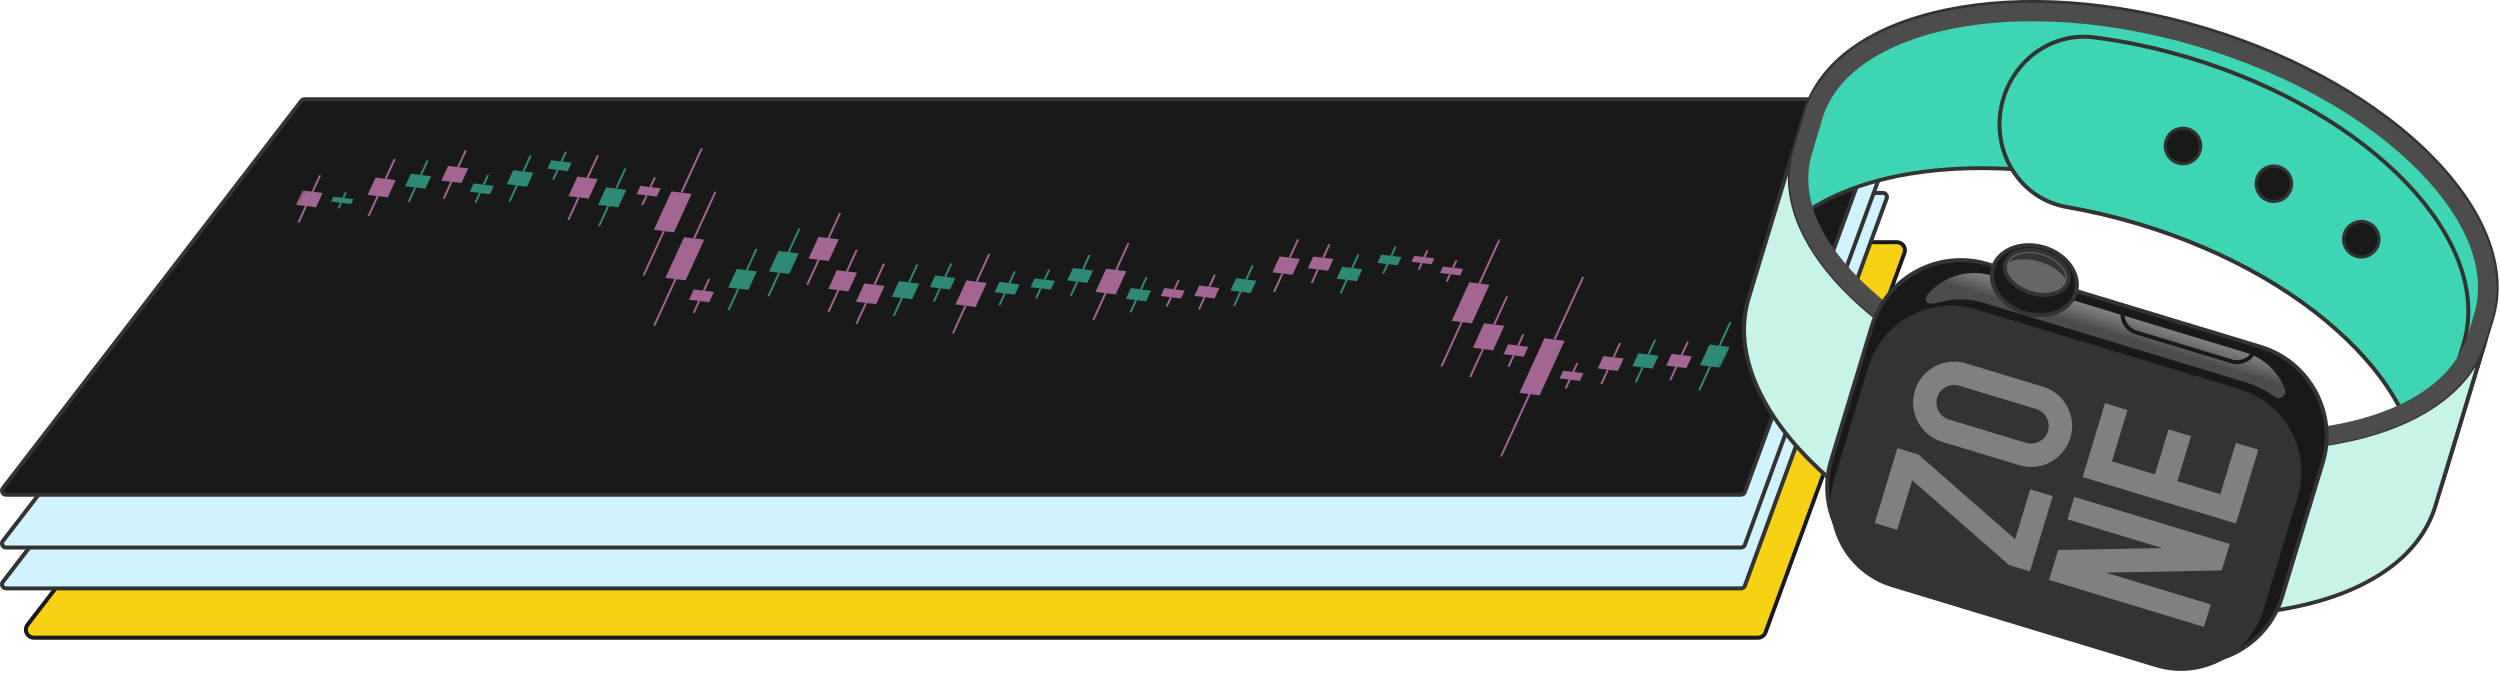 <svg width="624" height="168" viewBox="0 0 624 168" fill="none" xmlns="http://www.w3.org/2000/svg">
<g clip-path="url(#clip0_12195_2189)">
<path d="M438.79 159.17H8.46C6.8 159.17 5.86 157.26 6.88 155.95L79.85 61.23C80.23 60.74 80.81 60.45 81.43 60.45H473.46C474.85 60.45 475.82 61.83 475.34 63.14L440.66 157.85C440.37 158.64 439.62 159.16 438.78 159.16L438.79 159.17Z" fill="#F7D114"/>
<path d="M438.79 159.67H8.46C7.5 159.67 6.64 159.13 6.22 158.27C5.8 157.41 5.9 156.4 6.48 155.64L79.45 60.93C79.92 60.32 80.66 59.96 81.43 59.96H473.46C474.28 59.96 475.04 60.36 475.51 61.03C475.98 61.7 476.09 62.56 475.81 63.32L441.13 158.03C440.77 159.01 439.83 159.67 438.78 159.67H438.79ZM81.43 60.95C80.96 60.95 80.53 61.16 80.24 61.53L7.27 156.25C6.91 156.71 6.85 157.3 7.11 157.83C7.37 158.35 7.87 158.67 8.46 158.67H438.79C439.42 158.67 439.98 158.27 440.2 157.69L474.88 62.98C475.05 62.51 474.99 62.01 474.7 61.6C474.41 61.19 473.97 60.96 473.47 60.96H81.43V60.95Z" fill="#191919"/>
<path d="M434.56 146.86H1.5C0.67 146.86 0.2 145.91 0.71 145.25L75.22 48.54C75.41 48.29 75.7 48.15 76.01 48.15H469.97C470.66 48.15 471.15 48.84 470.91 49.49L435.5 146.2C435.36 146.59 434.98 146.86 434.56 146.86Z" fill="#D1F3FF"/>
<path d="M434.561 147.36H1.501C0.921 147.36 0.411 147.04 0.151 146.52C-0.099 146 -0.039 145.4 0.311 144.94L74.831 48.24C75.111 47.87 75.561 47.66 76.021 47.66H469.981C470.471 47.66 470.931 47.9 471.211 48.3C471.491 48.7 471.561 49.22 471.391 49.68L435.981 146.39C435.771 146.98 435.201 147.37 434.571 147.37L434.561 147.36ZM76.011 48.65C75.861 48.65 75.711 48.72 75.611 48.84L1.111 145.56C0.991 145.72 0.971 145.91 1.061 146.09C1.151 146.27 1.311 146.37 1.511 146.37H434.571C434.781 146.37 434.971 146.24 435.041 146.04L470.451 49.33C470.511 49.17 470.491 49.01 470.391 48.87C470.301 48.73 470.151 48.66 469.981 48.66H76.011V48.65Z" fill="#333333"/>
<path d="M434.56 136.66H1.5C0.67 136.66 0.2 135.71 0.71 135.05L75.22 38.34C75.41 38.09 75.7 37.95 76.01 37.95H469.97C470.66 37.95 471.15 38.64 470.91 39.29L435.5 136C435.36 136.39 434.98 136.66 434.56 136.66Z" fill="#D1F3FF"/>
<path d="M434.561 137.16H1.501C0.921 137.16 0.411 136.84 0.151 136.32C-0.099 135.8 -0.039 135.2 0.311 134.74L74.831 38.03C75.111 37.66 75.561 37.45 76.021 37.45H469.981C470.471 37.45 470.931 37.69 471.211 38.09C471.491 38.49 471.561 39.01 471.391 39.46L435.981 136.17C435.771 136.76 435.201 137.15 434.571 137.15L434.561 137.16ZM76.011 38.45C75.861 38.45 75.711 38.52 75.611 38.64L1.111 135.35C0.991 135.5 0.971 135.7 1.061 135.88C1.151 136.05 1.311 136.16 1.511 136.16H434.571C434.781 136.16 434.971 136.03 435.041 135.83L470.451 39.12C470.511 38.96 470.491 38.8 470.391 38.66C470.291 38.52 470.151 38.45 469.981 38.45H76.011Z" fill="#333333"/>
<path d="M434.56 123.48H1.5C0.67 123.48 0.2 122.53 0.71 121.87L75.22 25.15C75.41 24.9 75.7 24.76 76.01 24.76H469.97C470.66 24.76 471.15 25.45 470.91 26.1L435.5 122.81C435.36 123.2 434.98 123.47 434.56 123.47V123.48Z" fill="#191919"/>
<path d="M434.561 123.98H1.501C0.921 123.98 0.411 123.66 0.151 123.14C-0.099 122.62 -0.039 122.02 0.311 121.56L74.831 24.849C75.111 24.48 75.561 24.27 76.021 24.27H469.981C470.471 24.27 470.931 24.509 471.211 24.91C471.491 25.309 471.561 25.829 471.391 26.279L435.981 122.99C435.771 123.58 435.201 123.97 434.571 123.97L434.561 123.98ZM76.011 25.259C75.861 25.259 75.711 25.329 75.611 25.459L1.111 122.17C0.991 122.33 0.971 122.52 1.061 122.7C1.151 122.88 1.311 122.98 1.511 122.98H434.571C434.781 122.98 434.971 122.85 435.041 122.65L470.451 25.939C470.511 25.779 470.491 25.619 470.391 25.48C470.291 25.34 470.151 25.27 469.981 25.27H76.011V25.259Z" fill="#333333"/>
<g opacity="0.6">
<mask id="mask0_12195_2189" style="mask-type:luminance" maskUnits="userSpaceOnUse" x="62" y="19" width="381" height="101">
<path d="M62.191 70.11L91.751 19.99L442.611 69.3L413.051 119.42L62.191 70.11Z" fill="white"/>
</mask>
<g mask="url(#mask0_12195_2189)">
<path d="M427.091 91.5L426.581 91.44L423.861 97.38L424.371 97.44L427.091 91.5ZM432.171 80.39L431.671 80.33L428.951 86.27L429.461 86.33L432.181 80.39" fill="#3DD5B3"/>
<path d="M418.671 91.579L418.171 91.519L416.631 94.879L417.131 94.939L418.671 91.59M421.541 85.309L421.031 85.249L419.501 88.6L420.001 88.659L421.541 85.299" fill="#FF99E2"/>
<path d="M410.221 91.73L409.721 91.67L408.021 95.39L408.531 95.45L410.232 91.74M413.392 84.78L412.892 84.72L411.191 88.43L411.691 88.49L413.392 84.77" fill="#3DD5B3"/>
<path d="M401.581 92.31L401.071 92.25L399.441 95.81L399.941 95.87L401.571 92.31M404.621 85.65L404.111 85.59L402.481 89.15L402.991 89.21L404.621 85.65Z" fill="#FF99E2"/>
<path d="M392.051 94.8L391.542 94.74L390.521 96.97L391.031 97.03L392.051 94.81M393.952 90.64L393.452 90.58L392.431 92.81L392.931 92.87L393.952 90.64Z" fill="#FF99E2"/>
<path d="M382.031 98.39L381.521 98.33L374.361 113.99L374.871 114.05L382.031 98.39ZM395.421 69.12L394.911 69.06L387.751 84.72L388.261 84.78L395.421 69.12Z" fill="#FF99E2"/>
<path d="M378.062 88.75L377.552 88.69L376.262 91.52L376.772 91.58L378.062 88.75ZM380.482 83.47L379.972 83.41L378.682 86.23L379.192 86.29L380.482 83.46" fill="#FF99E2"/>
<path d="M370.411 87.14L369.911 87.08L366.691 94.11L367.201 94.17L370.411 87.14ZM376.421 74L375.921 73.94L372.701 80.97L373.201 81.03L376.411 74" fill="#FF99E2"/>
<path d="M365.101 80.43L364.591 80.37L359.531 91.44L360.031 91.5L365.091 80.43M374.571 59.73L374.061 59.67L369.001 70.74L369.511 70.8L374.581 59.73" fill="#FF99E2"/>
<path d="M362.192 68.47L361.692 68.41L360.842 70.26L361.342 70.32L362.192 68.47ZM363.782 65.01L363.272 64.95L362.422 66.8L362.932 66.86L363.782 65.01Z" fill="#FF99E2"/>
<path d="M355.102 65.67L354.592 65.61L353.822 67.3L354.332 67.36L355.102 65.67ZM356.542 62.5L356.042 62.44L355.272 64.14L355.772 64.2L356.542 62.51" fill="#FF99E2"/>
<path d="M346.592 65.95L346.082 65.89L345.002 68.25L345.502 68.31L346.582 65.94M348.612 61.53L348.112 61.47L347.032 63.84L347.532 63.9L348.612 61.54" fill="#3DD5B3"/>
<path d="M336.402 69.89L335.892 69.83L334.332 73.25L334.832 73.31L336.392 69.89M339.322 63.5L338.812 63.44L337.252 66.86L337.762 66.92L339.322 63.5Z" fill="#3DD5B3"/>
<path d="M329.2 67.3L328.69 67.24L327.15 70.61L327.66 70.67L329.2 67.3ZM332.09 60.99L331.58 60.93L330.04 64.3L330.55 64.36L332.09 60.99Z" fill="#FF99E2"/>
<path d="M320.362 68.31L319.852 68.25L317.762 72.82L318.272 72.88L320.362 68.31ZM324.272 59.77L323.762 59.71L321.672 64.28L322.182 64.34L324.272 59.77Z" fill="#FF99E2"/>
<path d="M309.892 72.87L309.392 72.81L307.771 76.35L308.271 76.41L309.892 72.86M312.931 66.24L312.431 66.18L310.811 69.73L311.311 69.79L312.931 66.25" fill="#3DD5B3"/>
<path d="M300.901 74.21L300.392 74.15L299.021 77.15L299.521 77.21L300.892 74.21M303.471 68.6L302.961 68.54L301.591 71.54L302.102 71.6L303.471 68.6Z" fill="#FF99E2"/>
<path d="M292.511 74.23L292.011 74.17L290.961 76.45L291.461 76.51L292.511 74.22M294.461 69.96L293.961 69.9L292.911 72.19L293.411 72.25L294.461 69.97" fill="#FF99E2"/>
<path d="M283.812 74.93L283.312 74.87L281.912 77.94L282.412 78L283.812 74.93ZM286.432 69.19L285.932 69.13L284.532 72.2L285.032 72.26L286.432 69.19Z" fill="#3DD5B3"/>
<path d="M276.211 73.21L275.701 73.15L272.641 79.83L273.151 79.89L276.211 73.21ZM281.931 60.72L281.421 60.66L278.361 67.34L278.871 67.4L281.931 60.72Z" fill="#FF99E2"/>
<path d="M269.151 70.32L268.642 70.26L267.021 73.81L267.531 73.87L269.151 70.32ZM272.191 63.69L271.681 63.63L270.061 67.18L270.572 67.24L272.191 63.69Z" fill="#3DD5B3"/>
<path d="M260.002 72.01L259.492 71.95L258.342 74.46L258.852 74.52L260.002 72.01ZM262.142 67.32L261.632 67.26L260.482 69.77L260.992 69.83L262.142 67.32Z" fill="#3DD5B3"/>
<path d="M251.041 73.27L250.541 73.21L249.191 76.15L249.691 76.21L251.041 73.26M253.561 67.76L253.061 67.7L251.711 70.65L252.211 70.71L253.561 67.77" fill="#3DD5B3"/>
<path d="M241.262 76.34L240.752 76.28L237.582 83.2L238.092 83.26L241.262 76.34ZM247.182 63.4L246.682 63.34L243.512 70.26L244.012 70.32L247.182 63.4Z" fill="#FF99E2"/>
<path d="M234.862 71.99L234.362 71.93L232.842 75.25L233.342 75.31L234.862 71.99ZM237.712 65.78L237.202 65.72L235.682 69.04L236.182 69.1L237.702 65.78" fill="#3DD5B3"/>
<path d="M225.382 74.4L224.872 74.34L222.832 78.8L223.342 78.86L225.382 74.4ZM229.202 66.05L228.692 65.99L226.652 70.45L227.162 70.51L229.202 66.05Z" fill="#3DD5B3"/>
<path d="M216.431 75.629L215.921 75.57L213.531 80.8L214.041 80.86L216.431 75.629ZM220.911 65.85L220.401 65.79L218.011 71.019L218.521 71.08L220.911 65.85Z" fill="#FF99E2"/>
<path d="M209.511 72.45L209.001 72.39L206.541 77.78L207.051 77.84L209.511 72.45ZM214.111 62.38L213.601 62.32L211.141 67.71L211.651 67.77L214.111 62.38Z" fill="#FF99E2"/>
<path d="M204.6 64.87L204.09 64.81L201.23 71.05L201.74 71.11L204.6 64.87ZM209.93 53.21L209.42 53.15L206.56 59.39L207.07 59.45L209.93 53.21Z" fill="#FF99E2"/>
<path d="M194.731 68.1L194.221 68.04L191.521 73.939L192.031 73.999L194.731 68.109M199.781 57.08L199.271 57.02L196.571 62.91L197.081 62.969L199.781 57.069" fill="#3DD5B3"/>
<path d="M184.532 72.09L184.032 72.03L181.602 77.35L182.102 77.41L184.532 72.09ZM189.072 62.15L188.572 62.09L186.142 67.41L186.642 67.47L189.072 62.15Z" fill="#3DD5B3"/>
<path d="M174.75 75.15L174.25 75.09L172.9 78.05L173.4 78.11L174.75 75.15ZM177.27 69.62L176.77 69.56L175.42 72.52L175.92 72.58L177.27 69.62Z" fill="#FF99E2"/>
<path d="M168.861 69.69L168.361 69.63L163.021 81.3L163.521 81.36L168.861 69.69ZM178.841 47.87L178.341 47.81L173.001 59.48L173.501 59.54L178.841 47.87Z" fill="#FF99E2"/>
<path d="M165.961 57.72L165.451 57.66L160.391 68.71L160.891 68.77L165.951 57.72M175.421 37.05L174.911 36.99L169.851 48.04L170.361 48.1L175.421 37.04" fill="#FF99E2"/>
<path d="M161.661 48.8L161.161 48.74L160.061 51.14L160.561 51.2L161.661 48.8ZM163.711 44.32L163.211 44.26L162.111 46.66L162.611 46.72L163.711 44.32Z" fill="#FF99E2"/>
<path d="M152.062 51.47L151.552 51.41L149.262 56.42L149.762 56.48L152.062 51.46M156.352 42.09L155.842 42.03L153.552 47.04L154.062 47.1L156.352 42.09Z" fill="#3DD5B3"/>
<path d="M144.672 49.3L144.172 49.24L141.602 54.86L142.102 54.92L144.672 49.3ZM149.482 38.79L148.982 38.73L146.412 44.35L146.912 44.41L149.482 38.79Z" fill="#FF99E2"/>
<path d="M139.432 42.44L138.932 42.38L137.822 44.81L138.322 44.87L139.432 42.44ZM141.512 37.9L141.012 37.84L139.902 40.27L140.402 40.33L141.512 37.9Z" fill="#3DD5B3"/>
<path d="M129.262 46.33L128.762 46.27L126.922 50.3L127.422 50.359L129.262 46.33ZM132.712 38.809L132.212 38.749L130.372 42.779L130.882 42.84L132.722 38.809" fill="#3DD5B3"/>
<path d="M120.032 48.19L119.522 48.13L118.422 50.53L118.932 50.59L120.032 48.2M122.082 43.71L121.582 43.65L120.482 46.05L120.992 46.11L122.092 43.71" fill="#3DD5B3"/>
<path d="M112.92 45.42L112.41 45.36L110.48 49.58L110.98 49.64L112.91 45.42M116.53 37.53L116.03 37.47L114.1 41.69L114.6 41.75L116.53 37.53Z" fill="#FF99E2"/>
<path d="M103.902 46.819L103.392 46.76L101.742 50.36L102.252 50.419L103.902 46.819ZM106.972 40.099L106.462 40.04L104.812 43.639L105.322 43.7L106.972 40.099Z" fill="#3DD5B3"/>
<path d="M94.532 48.97L94.022 48.91L91.752 53.86L92.252 53.92L94.522 48.97M98.772 39.72L98.262 39.66L95.992 44.61L96.502 44.67L98.772 39.72Z" fill="#FF99E2"/>
<path d="M85.392 50.64L84.882 50.58L84.242 51.97L84.742 52.03L85.382 50.64M86.582 48.04L86.072 47.98L85.432 49.37L85.942 49.43L86.582 48.04Z" fill="#3DD5B3"/>
<path d="M76.642 51.45L76.132 51.39L74.252 55.49L74.762 55.55L76.642 51.45ZM80.152 43.79L79.642 43.73L77.762 47.83L78.272 47.89L80.152 43.79Z" fill="#FF99E2"/>
<path d="M431.732 86.61L429.452 86.33L428.952 86.27L426.682 85.99L424.322 91.16L426.582 91.43L427.092 91.5L429.352 91.77L431.732 86.61Z" fill="#3DD5B3"/>
<path d="M422.27 88.94L420 88.66L419.5 88.6L417.23 88.32L415.9 91.24L418.17 91.52L418.67 91.58L420.94 91.86L422.27 88.94Z" fill="#FF99E2"/>
<path d="M413.971 88.78L411.701 88.5L411.201 88.44L408.921 88.16L407.441 91.39L409.721 91.67L410.221 91.73L412.491 92.01L413.971 88.78Z" fill="#3DD5B3"/>
<path d="M405.261 89.49L402.991 89.21L402.491 89.15L400.221 88.87L398.801 91.96L401.071 92.24L401.581 92.31L403.841 92.58L405.261 89.49Z" fill="#FF99E2"/>
<path d="M395.211 93.139L392.941 92.859L392.431 92.799L390.161 92.519L389.281 94.46L391.551 94.73L392.051 94.799L394.321 95.07L395.211 93.139Z" fill="#FF99E2"/>
<path d="M390.532 85.06L388.262 84.78L387.752 84.72L385.482 84.44L379.252 98.05L381.522 98.33L382.032 98.39L384.292 98.67L390.532 85.06Z" fill="#FF99E2"/>
<path d="M381.451 86.57L379.181 86.29L378.681 86.23L376.411 85.95L375.291 88.41L377.551 88.69L378.061 88.75L380.321 89.03L381.451 86.57Z" fill="#FF99E2"/>
<path d="M375.481 81.31L373.211 81.03L372.711 80.97L370.431 80.69L367.641 86.8L369.911 87.08L370.411 87.14L372.681 87.42L375.481 81.31Z" fill="#FF99E2"/>
<path d="M371.772 71.08L369.502 70.81L369.002 70.74L366.732 70.47L362.332 80.09L364.592 80.37L365.102 80.43L367.372 80.71L371.772 71.08Z" fill="#FF99E2"/>
<path d="M365.192 67.139L362.932 66.859L362.432 66.799L360.162 66.519L359.422 68.129L361.692 68.409L362.192 68.469L364.462 68.749L365.192 67.139Z" fill="#FF99E2"/>
<path d="M358.042 64.48L355.772 64.2L355.262 64.14L353.002 63.86L352.322 65.33L354.592 65.61L355.102 65.67L357.362 65.95L358.042 64.48Z" fill="#FF99E2"/>
<path d="M349.801 64.17L347.531 63.89L347.021 63.83L344.751 63.55L343.811 65.61L346.081 65.89L346.591 65.95L348.851 66.22L349.801 64.17Z" fill="#3DD5B3"/>
<path d="M340.031 67.2L337.761 66.92L337.251 66.86L334.981 66.58L333.621 69.55L335.891 69.83L336.401 69.89L338.671 70.17L340.031 67.2Z" fill="#3DD5B3"/>
<path d="M332.812 64.64L330.552 64.37L330.042 64.3L327.782 64.03L326.432 66.96L328.702 67.24L329.202 67.3L331.472 67.58L332.812 64.64Z" fill="#FF99E2"/>
<path d="M324.442 64.62L322.182 64.34L321.672 64.279L319.412 63.999L317.592 67.969L319.852 68.249L320.362 68.309L322.622 68.59L324.442 64.62Z" fill="#FF99E2"/>
<path d="M313.571 70.06L311.301 69.78L310.801 69.72L308.531 69.44L307.121 72.53L309.391 72.81L309.891 72.87L312.161 73.15L313.571 70.06Z" fill="#3DD5B3"/>
<path d="M304.351 71.88L302.091 71.6L301.591 71.54L299.321 71.26L298.121 73.87L300.391 74.15L300.901 74.21L303.171 74.49L304.351 71.88Z" fill="#FF99E2"/>
<path d="M295.692 72.52L293.412 72.25L292.912 72.18L290.642 71.91L289.742 73.89L292.002 74.17L292.512 74.23L294.772 74.51L295.692 72.52Z" fill="#FF99E2"/>
<path d="M287.301 72.54L285.021 72.26L284.531 72.2L282.251 71.92L281.031 74.59L283.301 74.87L283.811 74.93L286.071 75.21L287.301 72.54Z" fill="#3DD5B3"/>
<path d="M281.141 67.68L278.871 67.4L278.361 67.34L276.101 67.06L273.441 72.87L275.711 73.14L276.211 73.21L278.481 73.48L281.141 67.68Z" fill="#FF99E2"/>
<path d="M272.831 67.51L270.561 67.23L270.061 67.17L267.791 66.9L266.381 69.98L268.651 70.26L269.151 70.32L271.421 70.6L272.831 67.51Z" fill="#3DD5B3"/>
<path d="M263.271 70.11L261.001 69.83L260.491 69.77L258.221 69.49L257.221 71.67L259.491 71.95L260.001 72.01L262.261 72.29L263.271 70.11Z" fill="#3DD5B3"/>
<path d="M254.481 70.98L252.211 70.7L251.711 70.64L249.441 70.36L248.271 72.93L250.541 73.2L251.041 73.27L253.311 73.54L254.481 70.98Z" fill="#3DD5B3"/>
<path d="M246.28 70.6L244.01 70.32L243.5 70.26L241.23 69.98L238.48 76L240.75 76.28L241.26 76.34L243.52 76.62L246.28 70.6Z" fill="#FF99E2"/>
<path d="M238.452 69.38L236.182 69.1L235.682 69.04L233.412 68.76L232.092 71.65L234.362 71.93L234.862 71.99L237.132 72.27L238.452 69.38Z" fill="#3DD5B3"/>
<path d="M229.431 70.79L227.161 70.52L226.651 70.46L224.381 70.18L222.611 74.06L224.881 74.33L225.381 74.4L227.651 74.67L229.431 70.79Z" fill="#3DD5B3"/>
<path d="M220.782 71.36L218.512 71.08L218.012 71.02L215.742 70.74L213.662 75.29L215.932 75.57L216.432 75.63L218.702 75.91L220.782 71.36Z" fill="#FF99E2"/>
<path d="M213.92 68.05L211.65 67.77L211.14 67.71L208.88 67.43L206.73 72.11L209 72.39L209.51 72.45L211.77 72.73L213.92 68.05Z" fill="#FF99E2"/>
<path d="M209.352 59.73L207.082 59.45L206.572 59.39L204.302 59.11L201.822 64.53L204.092 64.81L204.602 64.87L206.862 65.15L209.352 59.73Z" fill="#FF99E2"/>
<path d="M199.351 63.26L197.081 62.98L196.571 62.92L194.311 62.64L191.961 67.76L194.231 68.04L194.731 68.1L197.001 68.38L199.351 63.26Z" fill="#3DD5B3"/>
<path d="M188.912 67.74L186.642 67.46L186.142 67.4L183.882 67.13L181.762 71.75L184.032 72.03L184.532 72.09L186.802 72.37L188.912 67.74Z" fill="#3DD5B3"/>
<path d="M178.2 72.86L175.92 72.58L175.42 72.52L173.15 72.24L171.98 74.81L174.25 75.09L174.75 75.15L177.01 75.43L178.2 72.86Z" fill="#FF99E2"/>
<path d="M175.782 59.82L173.512 59.54L173.012 59.48L170.742 59.2L166.092 69.35L168.362 69.63L168.862 69.69L171.142 69.97L175.782 59.82Z" fill="#FF99E2"/>
<path d="M172.631 48.38L170.361 48.099L169.851 48.039L167.591 47.77L163.191 57.38L165.461 57.66L165.961 57.719L168.231 57.989L172.631 48.38Z" fill="#FF99E2"/>
<path d="M164.891 47L162.611 46.72L162.111 46.66L159.841 46.38L158.891 48.46L161.161 48.74L161.661 48.8L163.931 49.08L164.891 47Z" fill="#FF99E2"/>
<path d="M156.321 47.38L154.061 47.11L153.551 47.04L151.281 46.76L149.291 51.13L151.561 51.41L152.061 51.47L154.331 51.75L156.321 47.38Z" fill="#3DD5B3"/>
<path d="M149.181 44.69L146.911 44.41L146.401 44.35L144.131 44.07L141.891 48.96L144.161 49.24L144.671 49.3L146.941 49.58L149.181 44.69Z" fill="#FF99E2"/>
<path d="M142.66 40.6L140.39 40.33L139.89 40.27L137.62 39.99L136.65 42.1L138.93 42.38L139.43 42.44L141.7 42.72L142.66 40.6Z" fill="#3DD5B3"/>
<path d="M133.132 43.11L130.862 42.83L130.362 42.77L128.102 42.49L126.492 45.99L128.762 46.27L129.262 46.33L131.542 46.61L133.132 43.11Z" fill="#3DD5B3"/>
<path d="M123.252 46.389L120.992 46.109L120.482 46.05L118.212 45.77L117.262 47.849L119.522 48.13L120.032 48.19L122.302 48.469L123.252 46.389Z" fill="#3DD5B3"/>
<path d="M116.87 42.03L114.6 41.75L114.09 41.69L111.83 41.41L110.15 45.08L112.41 45.35L112.92 45.42L115.19 45.69L116.87 42.03Z" fill="#FF99E2"/>
<path d="M107.601 43.97L105.331 43.7L104.821 43.63L102.551 43.36L101.121 46.48L103.391 46.76L103.901 46.82L106.171 47.1L107.601 43.97Z" fill="#3DD5B3"/>
<path d="M98.772 44.94L96.502 44.67L96.002 44.61L93.732 44.33L91.762 48.63L94.032 48.91L94.532 48.97L96.802 49.25L98.772 44.94Z" fill="#FF99E2"/>
<path d="M88.211 49.71L85.941 49.43L85.441 49.37L83.171 49.09L82.621 50.3L84.881 50.58L85.391 50.64L87.661 50.92L88.211 49.71Z" fill="#3DD5B3"/>
<path d="M80.531 48.16L78.271 47.88L77.761 47.82L75.501 47.55L73.861 51.11L76.131 51.39L76.641 51.45L78.901 51.73L80.531 48.16Z" fill="#FF99E2"/>
</g>
</g>
<path d="M609.481 120.95C617.261 95.29 585.381 63.08 538.061 48.73C490.731 34.39 446.061 43.56 438.291 69.21L450.521 28C458.301 2.34 503.311 -7.13 550.641 7.21C597.971 21.55 629.791 53.92 622.021 79.57L609.481 120.93V120.95Z" fill="#3DD5B3"/>
<path d="M609.961 121.09L609.001 120.8V120.78C616.641 95.51 584.761 63.4 537.911 49.2C490.921 34.96 446.441 44 438.761 69.35L437.801 69.06L450.031 27.85C453.851 15.24 466.501 6.1 485.641 2.11C504.701 -1.86 527.841 -0.22 550.781 6.73C598.171 21.09 630.341 53.83 622.491 79.72L609.951 121.08L609.961 121.09ZM494.651 41.49C508.171 41.49 523.061 43.67 538.201 48.26C561.171 55.22 581.271 66.58 594.791 80.25C605.811 91.39 611.441 103.03 611.151 113.74L621.541 79.44C629.221 54.08 597.351 21.9 550.491 7.7C527.711 0.79 504.751 -0.84 485.841 3.1C467.081 7.01 454.701 15.91 450.991 28.15L440.801 62.49C449.231 48.98 469.571 41.49 494.651 41.49Z" fill="#333333"/>
<path d="M500.041 24.58C496.311 36.88 503.751 49.58 515.951 51.68C521.921 52.71 528.021 54.14 534.161 56C579.711 69.8 610.141 101.58 602.371 127.24L614.911 85.88C622.691 60.22 592.291 28.29 546.751 14.49C538.601 12.02 530.501 10.31 522.671 9.31C512.661 8.04 503.091 14.55 500.051 24.58H500.041Z" fill="#3DD5B3"/>
<path d="M602.84 127.39L601.88 127.1C605.59 114.87 600.62 100.82 587.89 87.53C575.09 74.16 555.96 63.14 534.01 56.49C528 54.67 521.9 53.22 515.86 52.18C510 51.17 505.02 47.78 501.84 42.64C498.52 37.26 497.69 30.63 499.56 24.45C502.7 14.09 512.43 7.53 522.72 8.83C530.74 9.85 538.86 11.6 546.88 14.02C592.49 27.85 623.22 60.15 615.38 86.03L602.84 127.39ZM500.51 24.73C498.72 30.64 499.51 36.97 502.68 42.11C505.7 47.01 510.44 50.23 516.02 51.19C522.1 52.24 528.24 53.69 534.29 55.53C556.4 62.23 575.69 73.35 588.61 86.84C599.09 97.78 604.4 109.27 604.06 119.91L614.41 85.75C622.09 60.39 591.67 28.65 546.58 14.98C538.62 12.57 530.55 10.83 522.58 9.82C512.79 8.58 503.5 14.85 500.5 24.74L500.51 24.73Z" fill="#333333"/>
<path d="M544.871 40.87C547.318 40.87 549.301 38.886 549.301 36.44C549.301 33.993 547.318 32.01 544.871 32.01C542.425 32.01 540.441 33.993 540.441 36.44C540.441 38.886 542.425 40.87 544.871 40.87Z" fill="#191919" stroke="#333333" stroke-width="0.77" stroke-miterlimit="10"/>
<path d="M567.551 50.29C569.998 50.29 571.981 48.306 571.981 45.86C571.981 43.413 569.998 41.43 567.551 41.43C565.104 41.43 563.121 43.413 563.121 45.86C563.121 48.306 565.104 50.29 567.551 50.29Z" fill="#191919" stroke="#333333" stroke-width="0.77" stroke-miterlimit="10"/>
<path d="M589.371 64.14C591.818 64.14 593.801 62.156 593.801 59.71C593.801 57.263 591.818 55.28 589.371 55.28C586.925 55.28 584.941 57.263 584.941 59.71C584.941 62.156 586.925 64.14 589.371 64.14Z" fill="#191919" stroke="#333333" stroke-width="0.77" stroke-miterlimit="10"/>
<path d="M620.452 84.78C612.672 110.44 568.001 119.61 520.681 105.26C473.361 90.91 440.091 62.46 447.861 36.8L436.482 74.34C428.702 100 460.772 132.42 508.102 146.77C555.432 161.11 600.101 151.94 607.871 126.29L620.452 84.78Z" fill="#C8F3E9"/>
<path d="M551.501 154.02C537.981 154.02 523.091 151.84 507.951 147.25C484.981 140.29 464.851 128.89 451.271 115.15C437.611 101.33 432.191 86.79 436.001 74.2L447.381 36.66L448.341 36.95V36.97C440.981 61.31 471.461 89.83 520.821 104.79C567.811 119.03 612.291 109.99 619.971 84.64L620.931 84.93L608.351 126.44C603.011 144.07 580.401 154.02 551.501 154.02ZM446.251 43.83L436.961 74.49C433.251 86.72 438.591 100.91 451.981 114.45C465.451 128.07 485.431 139.38 508.241 146.29C555.231 160.53 599.711 151.49 607.391 126.14L617.851 91.63C604.781 112.31 563.681 118.81 520.531 105.74C475.331 92.04 445.831 66.94 446.251 43.83Z" fill="#333333"/>
<path d="M507.35 5.32C520.71 5.32 535.2 7.57 549.24 11.83C571.39 18.54 590.71 29.47 603.64 42.59C615.85 54.98 620.79 67.71 617.54 78.43L615.97 83.62C611.49 98.41 591.63 107.6 564.16 107.6C550.75 107.6 536.16 105.33 521.96 101.02C499.21 94.12 479.58 83.84 466.69 72.05C450.75 57.48 450.05 45.67 452.28 38.31L454.89 29.52C457.07 22.34 462.99 16.3 472.03 12.04C481.39 7.63 493.6 5.3 507.36 5.3M507.35 0.7C478.44 0.7 455.77 10.67 450.46 28.19L447.84 37C440.06 62.66 473.28 91.1 520.61 105.44C535.77 110.03 550.66 112.22 564.15 112.22C592.77 112.22 615.1 102.4 620.39 84.96L621.96 79.77C629.74 54.11 597.91 21.75 550.58 7.41C535.57 2.86 520.78 0.71 507.35 0.71V0.7Z" fill="#4C4C4C"/>
<path d="M467.199 81.422L457.066 114.86C453.348 127.127 460.279 140.086 472.546 143.804L540.657 164.446C552.925 168.163 565.883 161.233 569.601 148.965L579.735 115.527C583.453 103.259 576.522 90.301 564.254 86.583L496.144 65.941C483.876 62.223 470.917 69.154 467.199 81.422Z" fill="#191919"/>
<path d="M547.38 165.95C545.08 165.95 542.78 165.61 540.52 164.93L472.4 144.28C466.36 142.45 461.39 138.36 458.4 132.76C455.41 127.16 454.76 120.75 456.59 114.72L466.73 81.27C470.52 68.76 483.78 61.66 496.29 65.46L564.41 86.11C576.92 89.9 584.01 103.16 580.22 115.67L570.08 149.12C568.25 155.16 564.16 160.13 558.56 163.12C555.05 165 551.23 165.95 547.37 165.95H547.38ZM489.44 65.44C485.75 65.44 482.09 66.35 478.72 68.15C473.36 71.02 469.44 75.78 467.68 81.56L457.54 115.01C455.79 120.79 456.4 126.93 459.27 132.29C462.14 137.65 466.9 141.57 472.68 143.32L540.8 163.97C552.78 167.6 565.48 160.81 569.12 148.83L579.26 115.38C581.01 109.6 580.4 103.46 577.53 98.1C574.66 92.74 569.9 88.82 564.12 87.06L496 66.41C493.84 65.76 491.63 65.43 489.44 65.43V65.44Z" fill="#333333"/>
<path d="M466.695 91.703L458.188 119.772C454.795 130.966 461.12 142.792 472.315 146.184L538.205 166.153C549.4 169.546 561.225 163.221 564.618 152.027L573.124 123.957C576.517 112.763 570.192 100.937 558.998 97.545L493.107 77.576C481.912 74.183 470.087 80.508 466.695 91.703Z" fill="#333333" stroke="#333333" stroke-width="0.77" stroke-miterlimit="10"/>
<path d="M567.961 99.1C569.231 99.96 570.891 98.68 570.361 97.24C568.761 92.96 565.261 89.44 560.571 88.02L497.091 68.78C491.111 66.97 484.831 69.07 481.051 73.6C481.051 73.6 480.261 74.62 480.961 75.46C481.601 76.23 484.321 75.4 486.761 74.89C489.141 74.56 492.241 74.72 495.031 75.57L558.511 94.81C559.451 95.1 560.401 95.33 561.601 95.79C564.101 96.7 566.301 97.97 567.961 99.1Z" fill="url(#paint0_linear_12195_2189)"/>
<path d="M518.091 73.057C519.454 68.559 515.936 63.512 510.233 61.783C504.53 60.055 498.802 62.3 497.439 66.798C496.076 71.296 499.594 76.344 505.297 78.072C511 79.8 516.728 77.555 518.091 73.057Z" fill="#191919"/>
<path d="M509.181 79.149C507.851 79.149 506.501 78.949 505.161 78.539C499.201 76.729 495.531 71.399 496.971 66.649C498.411 61.899 504.431 59.499 510.391 61.299C516.351 63.109 520.021 68.439 518.581 73.189C517.881 75.509 516.081 77.349 513.511 78.349C512.171 78.879 510.691 79.139 509.181 79.139V79.149ZM506.371 61.699C502.361 61.699 498.901 63.689 497.921 66.939C496.641 71.159 500.021 75.939 505.451 77.589C508.101 78.389 510.831 78.339 513.151 77.429C515.421 76.539 517.011 74.929 517.621 72.909C518.901 68.679 515.521 63.909 510.091 62.259C508.841 61.879 507.581 61.699 506.371 61.699Z" fill="#333333"/>
<path d="M516.178 70.366C517.027 67.565 514.211 64.232 509.887 62.922C505.564 61.611 501.371 62.82 500.522 65.621C499.673 68.422 502.489 71.756 506.813 73.066C511.136 74.376 515.329 73.167 516.178 70.366Z" fill="#666666"/>
<path d="M510.28 74.1C509.11 74.1 507.89 73.92 506.68 73.55C504.5 72.89 502.61 71.71 501.36 70.23C500.06 68.69 499.6 67 500.06 65.48C500.52 63.96 501.84 62.81 503.78 62.25C505.64 61.71 507.87 61.78 510.05 62.44C512.23 63.1 514.12 64.28 515.37 65.76C516.67 67.3 517.13 68.99 516.67 70.51C516.21 72.03 514.891 73.18 512.951 73.74C512.121 73.98 511.22 74.1 510.28 74.1ZM506.44 62.9C505.6 62.9 504.79 63.01 504.05 63.22C502.45 63.68 501.371 64.59 501.011 65.78C500.651 66.97 501.04 68.32 502.12 69.59C503.25 70.92 504.97 71.99 506.97 72.6C508.97 73.21 511 73.27 512.67 72.79C514.27 72.33 515.351 71.42 515.711 70.23C516.071 69.04 515.68 67.69 514.6 66.42C513.47 65.09 511.75 64.02 509.75 63.41C508.63 63.07 507.51 62.9 506.44 62.9Z" fill="#333333"/>
<path d="M501.451 65.39C503.271 64.53 506.191 64.44 509.161 65.34C512.121 66.24 514.501 67.93 515.541 69.66C515.791 67.4 513.251 64.75 509.671 63.66C506.091 62.57 502.501 63.37 501.451 65.39Z" fill="#333333"/>
<path d="M558.351 90.9C557.851 90.9 557.331 90.83 556.831 90.67L533.021 83.45C530.241 82.61 528.661 79.66 529.501 76.88L530.461 77.17C529.781 79.42 531.061 81.81 533.311 82.5L557.121 89.72C559.371 90.4 561.761 89.13 562.451 86.87L563.411 87.16C562.721 89.43 560.621 90.9 558.361 90.9H558.351Z" fill="#191919"/>
<path d="M509.931 96.52L490.711 90.7C485.311 89.06 479.592 92.13 477.952 97.53C476.312 102.93 479.382 108.66 484.782 110.29L504.002 116.11C509.402 117.75 515.122 114.68 516.762 109.28C518.402 103.88 515.331 98.16 509.931 96.52ZM508.241 102.1C510.571 102.8 511.881 105.27 511.181 107.59C510.481 109.91 508.011 111.23 505.681 110.53L486.461 104.71C484.131 104.01 482.821 101.54 483.521 99.21C484.221 96.88 486.692 95.57 489.012 96.27L508.232 102.09L508.241 102.1Z" fill="#808080"/>
<path d="M525.561 142.92L554.541 142.39L556.551 135.78L517.751 124.02L516.051 129.63L539.701 136.8L513.721 137.27L511.451 144.76L550.111 156.48L551.811 150.87L525.561 142.92Z" fill="#808080"/>
<path d="M473.532 132.249L477.282 119.879L501.432 141.029L506.672 142.619L512.362 123.829L506.752 122.129L502.982 134.589L478.832 113.449L473.592 111.859L467.922 130.549L473.532 132.249Z" fill="#808080"/>
<path d="M558.072 110.54L554.192 123.36L543.472 120.11L546.872 108.87L541.262 107.17L537.862 118.41L527.142 115.16L531.022 102.34L525.412 100.64L519.832 119.07L558.102 130.67L563.682 112.24L558.072 110.54Z" fill="#808080"/>
</g>
<defs>
<linearGradient id="paint0_linear_12195_2189" x1="529.465" y1="73.413" x2="526.484" y2="83.251" gradientUnits="userSpaceOnUse">
<stop stop-color="#999999"/>
<stop offset="0.2" stop-color="#939393"/>
<stop offset="0.45" stop-color="#848484"/>
<stop offset="0.71" stop-color="#6C6C6C"/>
<stop offset="0.98" stop-color="#4C4C4C"/>
</linearGradient>
<clipPath id="clip0_12195_2189">
<rect width="623.68" height="167.45" fill="white"/>
</clipPath>
</defs>
</svg>
